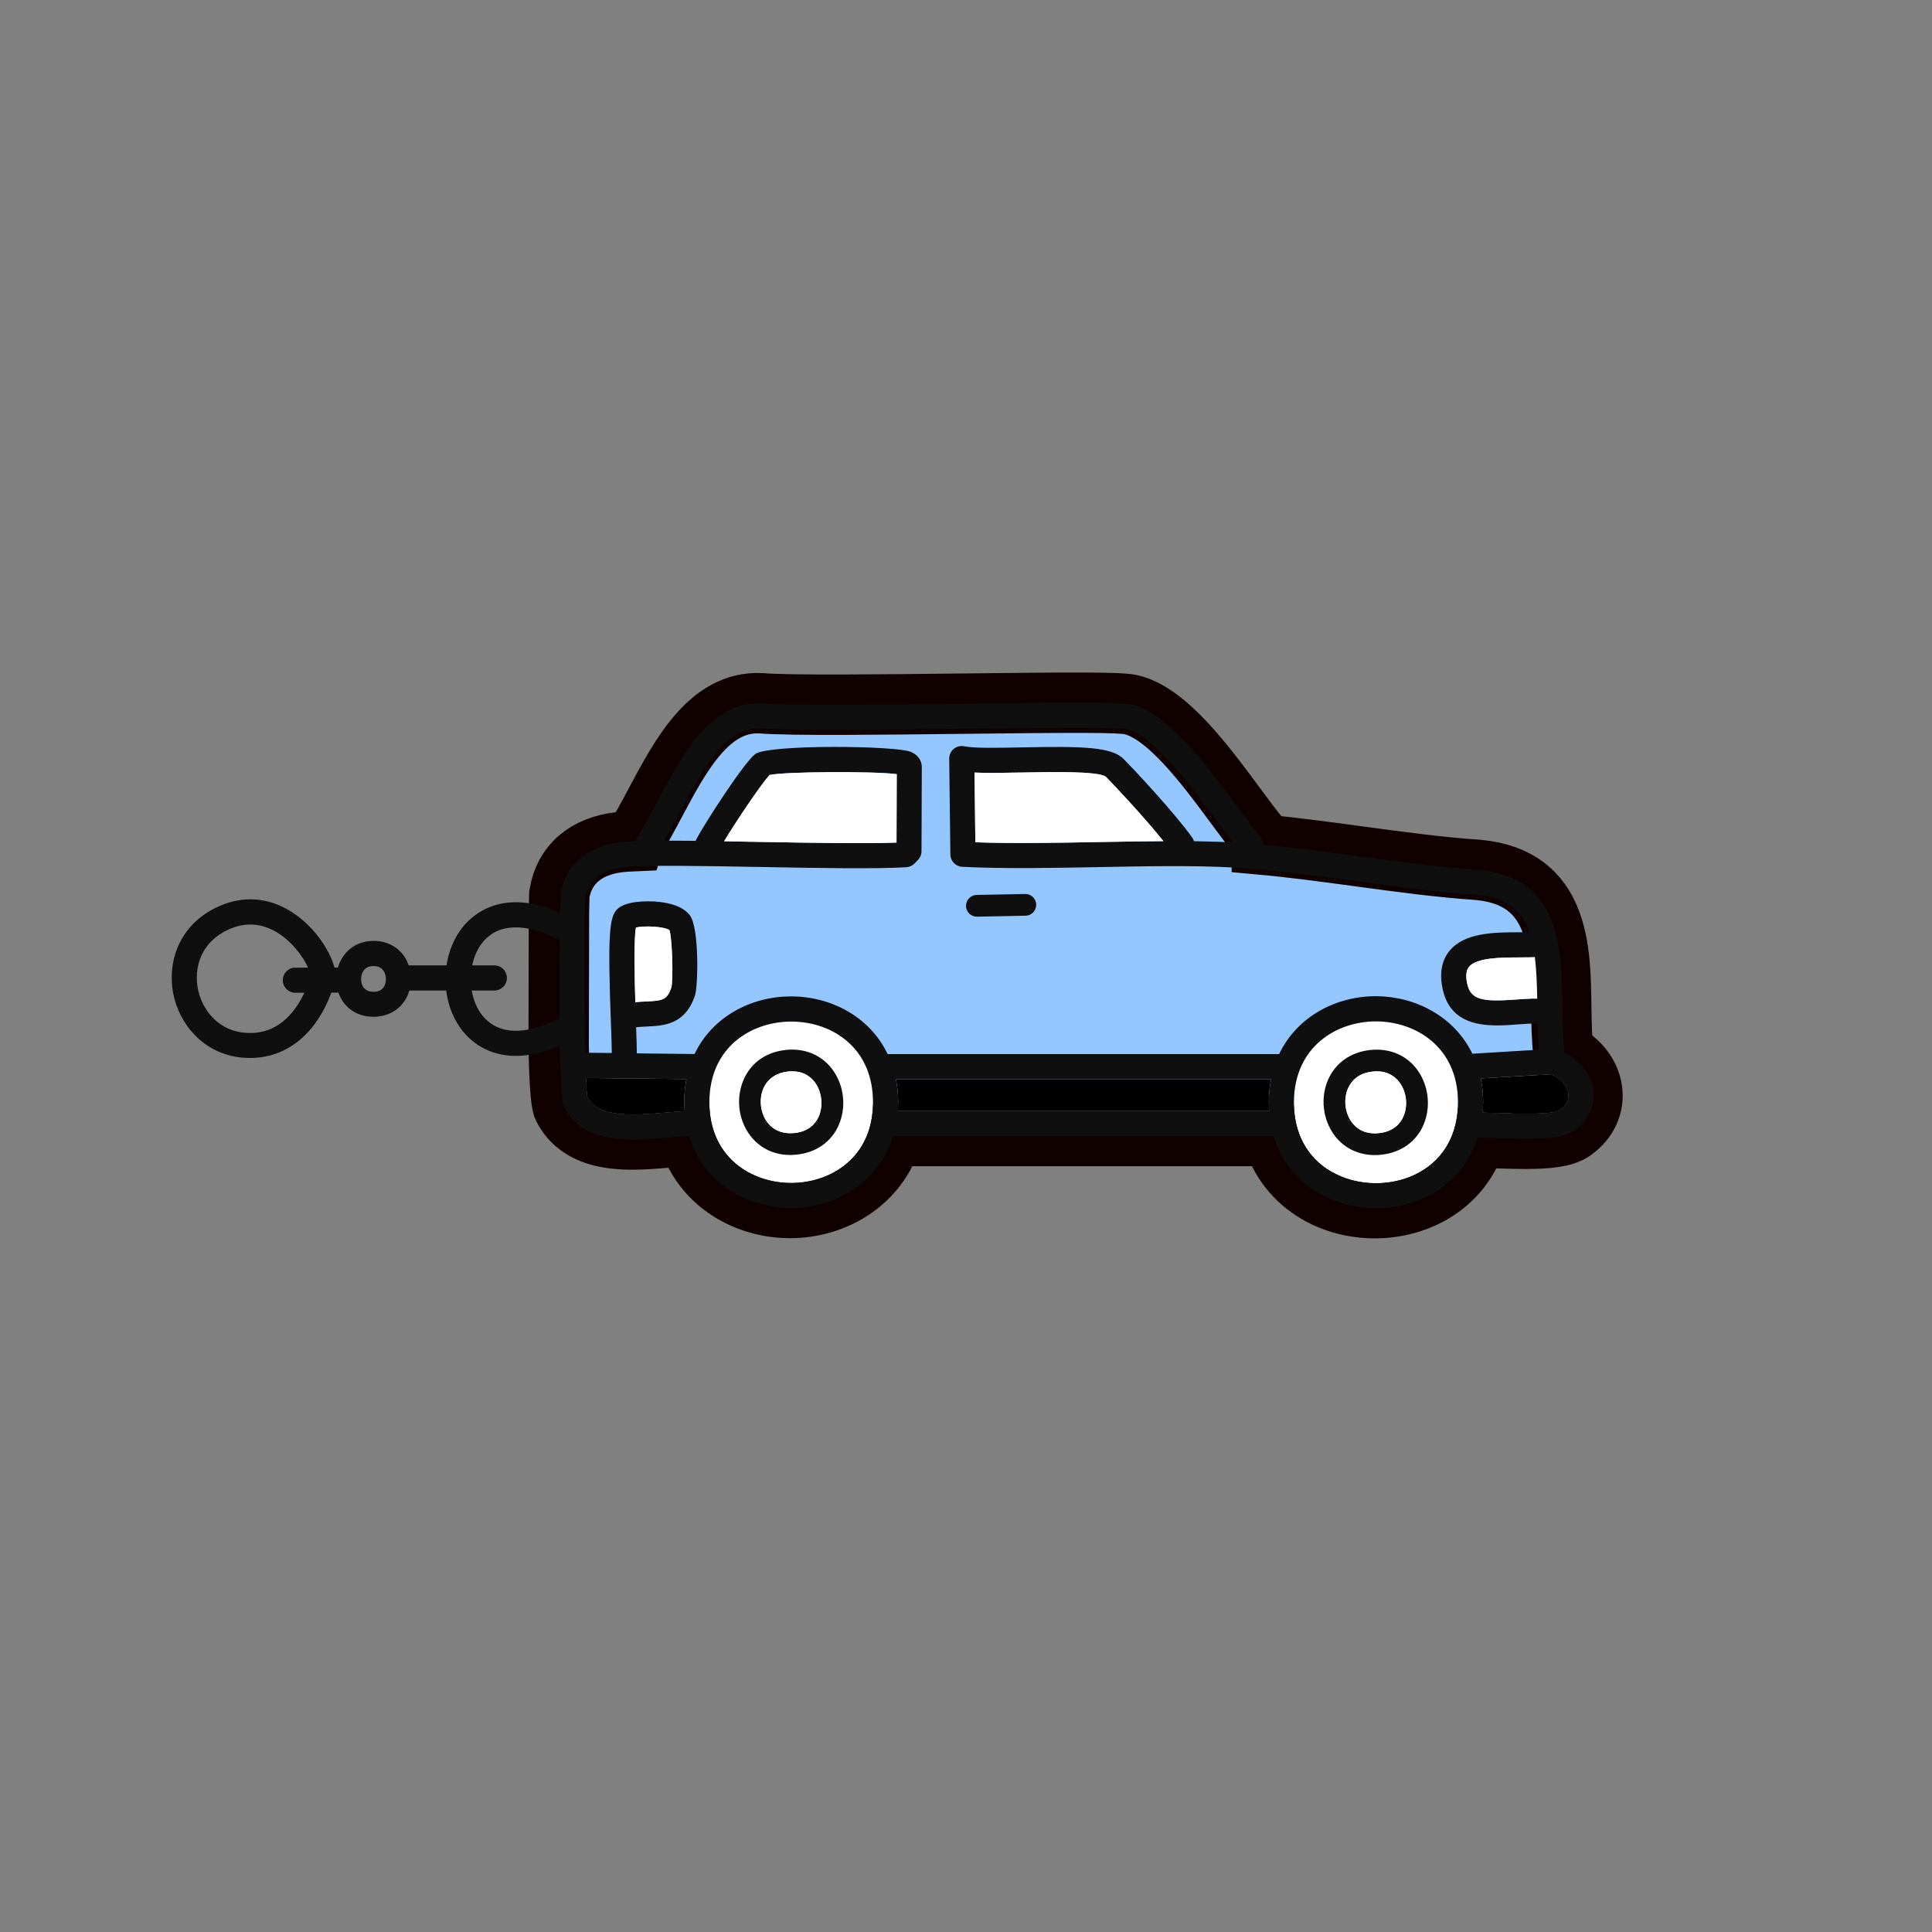<svg viewBox="0 0 32 32" version="1.1" height=".444in" width=".444in" xmlns="http://www.w3.org/2000/svg" id="Finished_x5F_Art">
  
  <rect x="0" y="0" width="32" height="32" fill="#808080" stroke="none"/>
  
  <defs>
    <style>
      .st0 {
        fill: #100f10;
      }

      .st1 {
        fill: #fff;
      }

      .st2 {
        fill: #94c7ff;
        stroke: #100000;
        stroke-miterlimit: 10;
      }
    </style>
  </defs>
  <path d="M9.253,17.319c.01.519.032.936.074,1.022.217.438.684.533,1.149.533.195,0,.39-.017.565-.032.127-.011.247-.022.353-.025.237.784.967,1.191,1.69,1.191h0c.724,0,1.454-.408,1.691-1.192h6.3c.119.401.368.727.737.943.286.168.622.252.958.252.33,0,.659-.081.942-.242.368-.211.619-.531.743-.926.086,0,.195.004.31.008.181.006.349.011.5.011.37,0,.643-.029.791-.134.239-.171.353-.419.313-.682-.039-.255-.22-.483-.475-.61-.027-.237-.031-.493-.035-.764-.012-.954-.026-2.141-1.379-2.264-.61-.04-1.302-.133-1.971-.224-.54-.073-1.094-.148-1.609-.195,0-.047-.015-.094-.047-.133-.109-.132-.244-.313-.385-.505-.51-.69-1.145-1.548-1.743-1.681-.183-.041-.993-.036-2.797-.015-1.327.015-2.831.033-3.331-.007-.847-.038-1.323.859-1.745,1.651-.113.213-.221.414-.329.587-.009.015-.016.03-.021.046-.094.004-.174.009-.236.016-.563.064-.919.369-1.001.859,0,.005-.004.121-.007.308l-.005,2.202Z" class="st2"></path>
  <path d="M11.025,18.429c-.519.045-1.107.095-1.298-.257-.009-.051-.017-.164-.023-.318l1.666.019c-.023.12-.037.248-.037.383,0,.052.004.101.007.151-.1.005-.204.012-.315.022ZM13.104,19.594c-.653,0-1.355-.418-1.355-1.337s.703-1.337,1.355-1.337c.359,0,.693.119.938.335.274.24.418.587.418,1.002,0,.919-.703,1.337-1.357,1.337ZM14.869,18.402c.003-.048.007-.095.007-.145,0-.135-.013-.261-.036-.381h6.213c-.022.115-.036.236-.037.365,0,.055.004.108.008.161h-6.154ZM23.526,19.409c-.445.255-1.041.252-1.483-.007-.4-.234-.617-.645-.612-1.157.009-.913.709-1.328,1.358-1.328h.007c.652.003,1.353.424,1.353,1.341,0,.512-.221.921-.624,1.151ZM25.835,18.39c-.121.078-.738.057-1.035.046-.089-.003-.171-.006-.245-.007.005-.056.01-.113.01-.171,0-.14-.014-.272-.039-.396l1.163-.07c.154.062.269.186.289.317.016.107-.032.201-.144.281Z" class="st1"></path>
  <path d="M11.025,18.429c-.519.045-1.107.095-1.298-.257-.009-.051-.017-.164-.023-.318l1.666.019c-.023.12-.037.248-.037.383,0,.052.004.101.007.151-.1.005-.204.012-.315.022ZM14.869,18.402c.003-.048.007-.095.007-.145,0-.135-.013-.261-.036-.381h6.213c-.022.115-.036.236-.037.365,0,.055.004.108.008.161h-6.154ZM25.835,18.39c-.121.078-.738.057-1.035.046-.089-.003-.171-.006-.245-.007.005-.056.01-.113.01-.171,0-.14-.014-.272-.039-.396l1.163-.07c.154.062.269.186.289.317.016.107-.032.201-.144.281Z"></path>
  <path d="M13.004,17.392c-.556.064-.802.53-.758.957.042.4.343.781.843.781.031,0,.063-.002.096-.005.323-.03.579-.205.703-.481.134-.298.096-.662-.098-.927-.179-.244-.466-.363-.786-.326Z" class="st1"></path>
  <path d="M22.697,17.391c-.321.034-.575.211-.697.487-.132.296-.094.657.097.919.157.216.399.335.676.335.035,0,.07-.002.105-.006.32-.034.573-.21.695-.485.132-.296.093-.658-.098-.921-.177-.243-.459-.362-.777-.329Z" class="st1"></path>
  <path d="M26.389,18.047c-.039-.255-.22-.483-.475-.61-.027-.237-.031-.493-.035-.764-.012-.954-.026-2.141-1.379-2.264-.61-.04-1.302-.133-1.971-.224-.54-.073-1.094-.148-1.609-.195,0-.047-.015-.094-.047-.133-.109-.132-.244-.313-.385-.505-.51-.69-1.145-1.548-1.743-1.681-.183-.041-.993-.036-2.797-.015-1.327.015-2.831.033-3.331-.007-.847-.038-1.323.859-1.745,1.651-.113.213-.221.414-.329.587-.009.015-.016.03-.021.046-.094.004-.174.009-.236.016-.563.064-.919.369-1.001.859,0,.005-.004.121-.007.308-.938-.411-1.431.016-1.606.23-.149.182-.241.408-.276.644h-.626c-.013-.037-.028-.074-.048-.108-.109-.19-.304-.298-.533-.298h0c-.32,0-.522.205-.593.442h-.056c-.074-.287-.36-.735-.797-.973-.375-.204-.78-.21-1.171-.017-.665.328-.821.998-.68,1.517.134.494.568.97,1.246.97.035,0,.07-.001.106-.004.354-.025.671-.195.915-.49.157-.19.264-.408.328-.588h.118c.078.221.275.4.582.4.231,0,.426-.108.535-.296.025-.044.044-.091.058-.139h.61c.031.249.124.489.281.681.122.149.399.402.873.402.205,0,.447-.048.728-.171.01.519.032.936.074,1.022.217.438.684.533,1.149.533.195,0,.39-.017.565-.032.127-.011.247-.022.353-.025.237.784.967,1.191,1.69,1.191h0c.724,0,1.454-.408,1.691-1.192h6.3c.119.401.368.727.737.943.286.168.622.252.958.252.33,0,.659-.081.942-.242.368-.211.619-.531.743-.926.086,0,.195.004.31.008.181.006.349.011.5.011.37,0,.643-.029.791-.134.239-.171.353-.419.313-.682ZM25.462,16.542c-.114-.004-.235.004-.363.014-.538.04-.74.006-.797-.261-.028-.129-.018-.223.028-.28.124-.154.526-.156.82-.157.098,0,.19-.001.272-.007.025.204.035.435.039.691ZM9.694,14.878c.05-.299.265-.472.638-.515.337-.038,1.311-.02,2.254-.003.939.017,1.909.035,2.426.004.051-.003.099-.025.135-.062l.056-.057c.038-.039.06-.091.06-.145l.005-1.391s0-.009,0-.014c-.01-.154-.123-.213-.168-.236-.209-.112-2.38-.133-2.592.031-.188.145-.829,1.134-.975,1.412-.004.008-.008.017-.011.025-.186-.002-.359-.003-.518-.002.078-.136.155-.279.234-.429.382-.717.775-1.461,1.353-1.432.513.041,1.961.024,3.362.007,1.189-.014,2.536-.03,2.702.005.446.099,1.08.956,1.499,1.523.093.126.183.246.266.354-.205-.011-.42-.017-.644-.02-.006-.022-.016-.043-.031-.063-.287-.402-.962-1.127-1.138-1.302-.198-.198-.688-.21-1.682-.189-.388.008-.789.016-.952-.018-.062-.013-.126.002-.175.042-.049.04-.077.1-.076.163l.019,1.586c.001.11.088.2.197.205.696.035,1.492.019,2.262.005.771-.015,1.567-.03,2.231.007.62.035,1.343.132,2.041.227.676.091,1.376.186,1.995.226.495.045.741.26.865.617-.056.002-.119.002-.185.002-.398.002-.894.004-1.142.312-.128.16-.166.371-.11.628.11.513.522.603.904.603.116,0,.229-.008.33-.016.125-.009.243-.018.339-.012.003.145.009.289.021.43l-1.102.067c-.302-.623-.948-.949-1.591-.953-.003,0-.006,0-.009,0-.647,0-1.299.327-1.601.959h-6.484c-.301-.63-.952-.956-1.6-.956s-1.298.326-1.598.955l-.956-.011c0-.091-.005-.244-.012-.433.06-.006.12-.009.178-.012.283-.013.635-.029.798-.516.049-.147.075-1.121-.089-1.33-.129-.164-.386-.212-.579-.224-.11-.006-.478-.017-.622.128-.128.128-.159.406-.103,1.897.008.209.014.391.014.484l-.442-.005c-.02-.935-.016-2.415.002-2.561ZM11.993,13.934c.217-.361.632-.969.753-1.098.266-.057,1.722-.064,2.107-.014l-.004,1.134c-.527.02-1.404.004-2.255-.011-.204-.004-.406-.007-.601-.011ZM19.271,13.932c-.355.002-.719.009-1.077.015-.691.013-1.404.026-2.039.004l-.014-1.155c.212.011.488.005.793-.001.435-.009,1.246-.026,1.38.068.14.14.646.681.956,1.069ZM11.089,15.407c.048.159.063.824.031.948-.07.209-.146.221-.423.233-.054.002-.112.005-.174.011-.014-.447-.026-1.037.01-1.237.147-.033.473-.016.557.044ZM4.215,17.107c-.538.037-.833-.332-.922-.661-.089-.329-.021-.798.463-1.036.131-.065.261-.097.39-.097.135,0,.268.035.399.106.276.15.474.423.557.608h-.21c-.115,0-.208.093-.208.208s.093.208.208.208h.149c-.128.276-.384.633-.825.664ZM6.362,16.338c-.034.06-.092.089-.175.089-.191,0-.206-.161-.206-.21,0-.036.01-.216.206-.216h0c.081,0,.138.03.173.091.042.072.042.176.001.247ZM7.994,16.825c-.095-.116-.154-.263-.181-.419h.375c.115,0,.208-.093.208-.208,0-.115-.093-.208-.208-.208h-.367c.03-.141.085-.275.172-.381.26-.319.712-.332,1.274-.037.001,0,.002,0,.004.001-.004.377-.007.844-.004,1.288-.561.295-1.014.282-1.274-.037ZM11.025,18.429c-.519.045-1.107.095-1.298-.257-.009-.051-.017-.164-.023-.318l1.666.019c-.023.12-.037.248-.037.383,0,.052.004.101.007.151-.1.005-.204.012-.315.022ZM13.104,19.594c-.653,0-1.355-.418-1.355-1.337s.703-1.337,1.355-1.337c.359,0,.693.119.938.335.274.24.418.587.418,1.002,0,.919-.703,1.337-1.357,1.337ZM14.869,18.402c.003-.048.007-.095.007-.145,0-.135-.013-.261-.036-.381h6.213c-.022.115-.036.236-.037.365,0,.055.004.108.008.161h-6.154ZM23.526,19.409c-.445.255-1.041.252-1.483-.007-.4-.234-.617-.645-.612-1.157.009-.913.709-1.328,1.358-1.328h.007c.652.003,1.353.424,1.353,1.341,0,.512-.221.921-.624,1.151ZM25.835,18.39c-.121.078-.738.057-1.035.046-.089-.003-.171-.006-.245-.007.005-.056.01-.113.01-.171,0-.14-.014-.272-.039-.396l1.163-.07c.154.062.269.186.289.317.016.107-.032.201-.144.281Z" class="st0"></path>
  <path d="M13.004,17.392c-.556.064-.802.53-.758.957.042.4.343.781.843.781.031,0,.063-.002.096-.005.323-.03.579-.205.703-.481.134-.298.096-.662-.098-.927-.179-.244-.466-.363-.786-.326ZM13.559,18.497c-.05.11-.161.247-.408.27-.341.032-.521-.206-.547-.456-.026-.251.1-.522.441-.562.245-.028.382.083.454.181.115.157.139.39.06.566Z" class="st0"></path>
  <path d="M16.18,15.183h.004l.803-.016c.099-.002.178-.084.176-.184-.002-.099-.087-.179-.184-.176l-.803.016c-.099.002-.178.084-.176.184.002.098.082.176.18.176Z" class="st0"></path>
  <path d="M22.697,17.391c-.321.034-.575.211-.697.487-.132.296-.094.657.097.919.157.216.399.335.676.335.035,0,.07-.002.105-.006.32-.034.573-.21.695-.485.132-.296.093-.658-.098-.921-.177-.243-.459-.362-.777-.329ZM23.244,18.495c-.049.11-.159.247-.404.273-.245.026-.381-.085-.452-.183-.114-.157-.138-.383-.059-.561.049-.111.16-.249.406-.275.024-.003.047-.004.069-.004.199,0,.315.099.379.187.115.158.14.385.06.563Z" class="st0"></path>
  <path d="M11.993,13.934c.217-.361.632-.969.753-1.098.266-.057,1.722-.064,2.107-.014l-.004,1.134c-.527.02-1.404.004-2.255-.011-.204-.004-.406-.007-.601-.011ZM19.271,13.932c-.355.002-.719.009-1.077.015-.691.013-1.404.026-2.039.004l-.014-1.155c.212.011.488.005.793-.001.435-.009,1.246-.026,1.38.068.14.14.646.681.956,1.069Z" class="st1"></path>
  <path d="M13.559,18.497c-.05.11-.161.247-.408.27-.341.032-.521-.206-.547-.456-.026-.251.1-.522.441-.562.245-.028.382.083.454.181.115.157.139.39.06.566Z" class="st1"></path>
  <path d="M23.244,18.495c-.049.11-.159.247-.404.273-.245.026-.381-.085-.452-.183-.114-.157-.138-.383-.059-.561.049-.111.16-.249.406-.275.024-.003.047-.004.069-.004.199,0,.315.099.379.187.115.158.14.385.06.563Z" class="st1"></path>
  <path d="M25.462,16.542c-.114-.004-.235.004-.363.014-.538.04-.74.006-.797-.261-.028-.129-.018-.223.028-.28.124-.154.526-.156.82-.157.098,0,.19-.001.272-.007.025.204.035.435.039.691ZM11.089,15.407c.048.159.063.824.031.948-.07.209-.146.221-.423.233-.054.002-.112.005-.174.011-.014-.447-.026-1.037.01-1.237.147-.033.473-.016.557.044Z" class="st1"></path>
</svg>